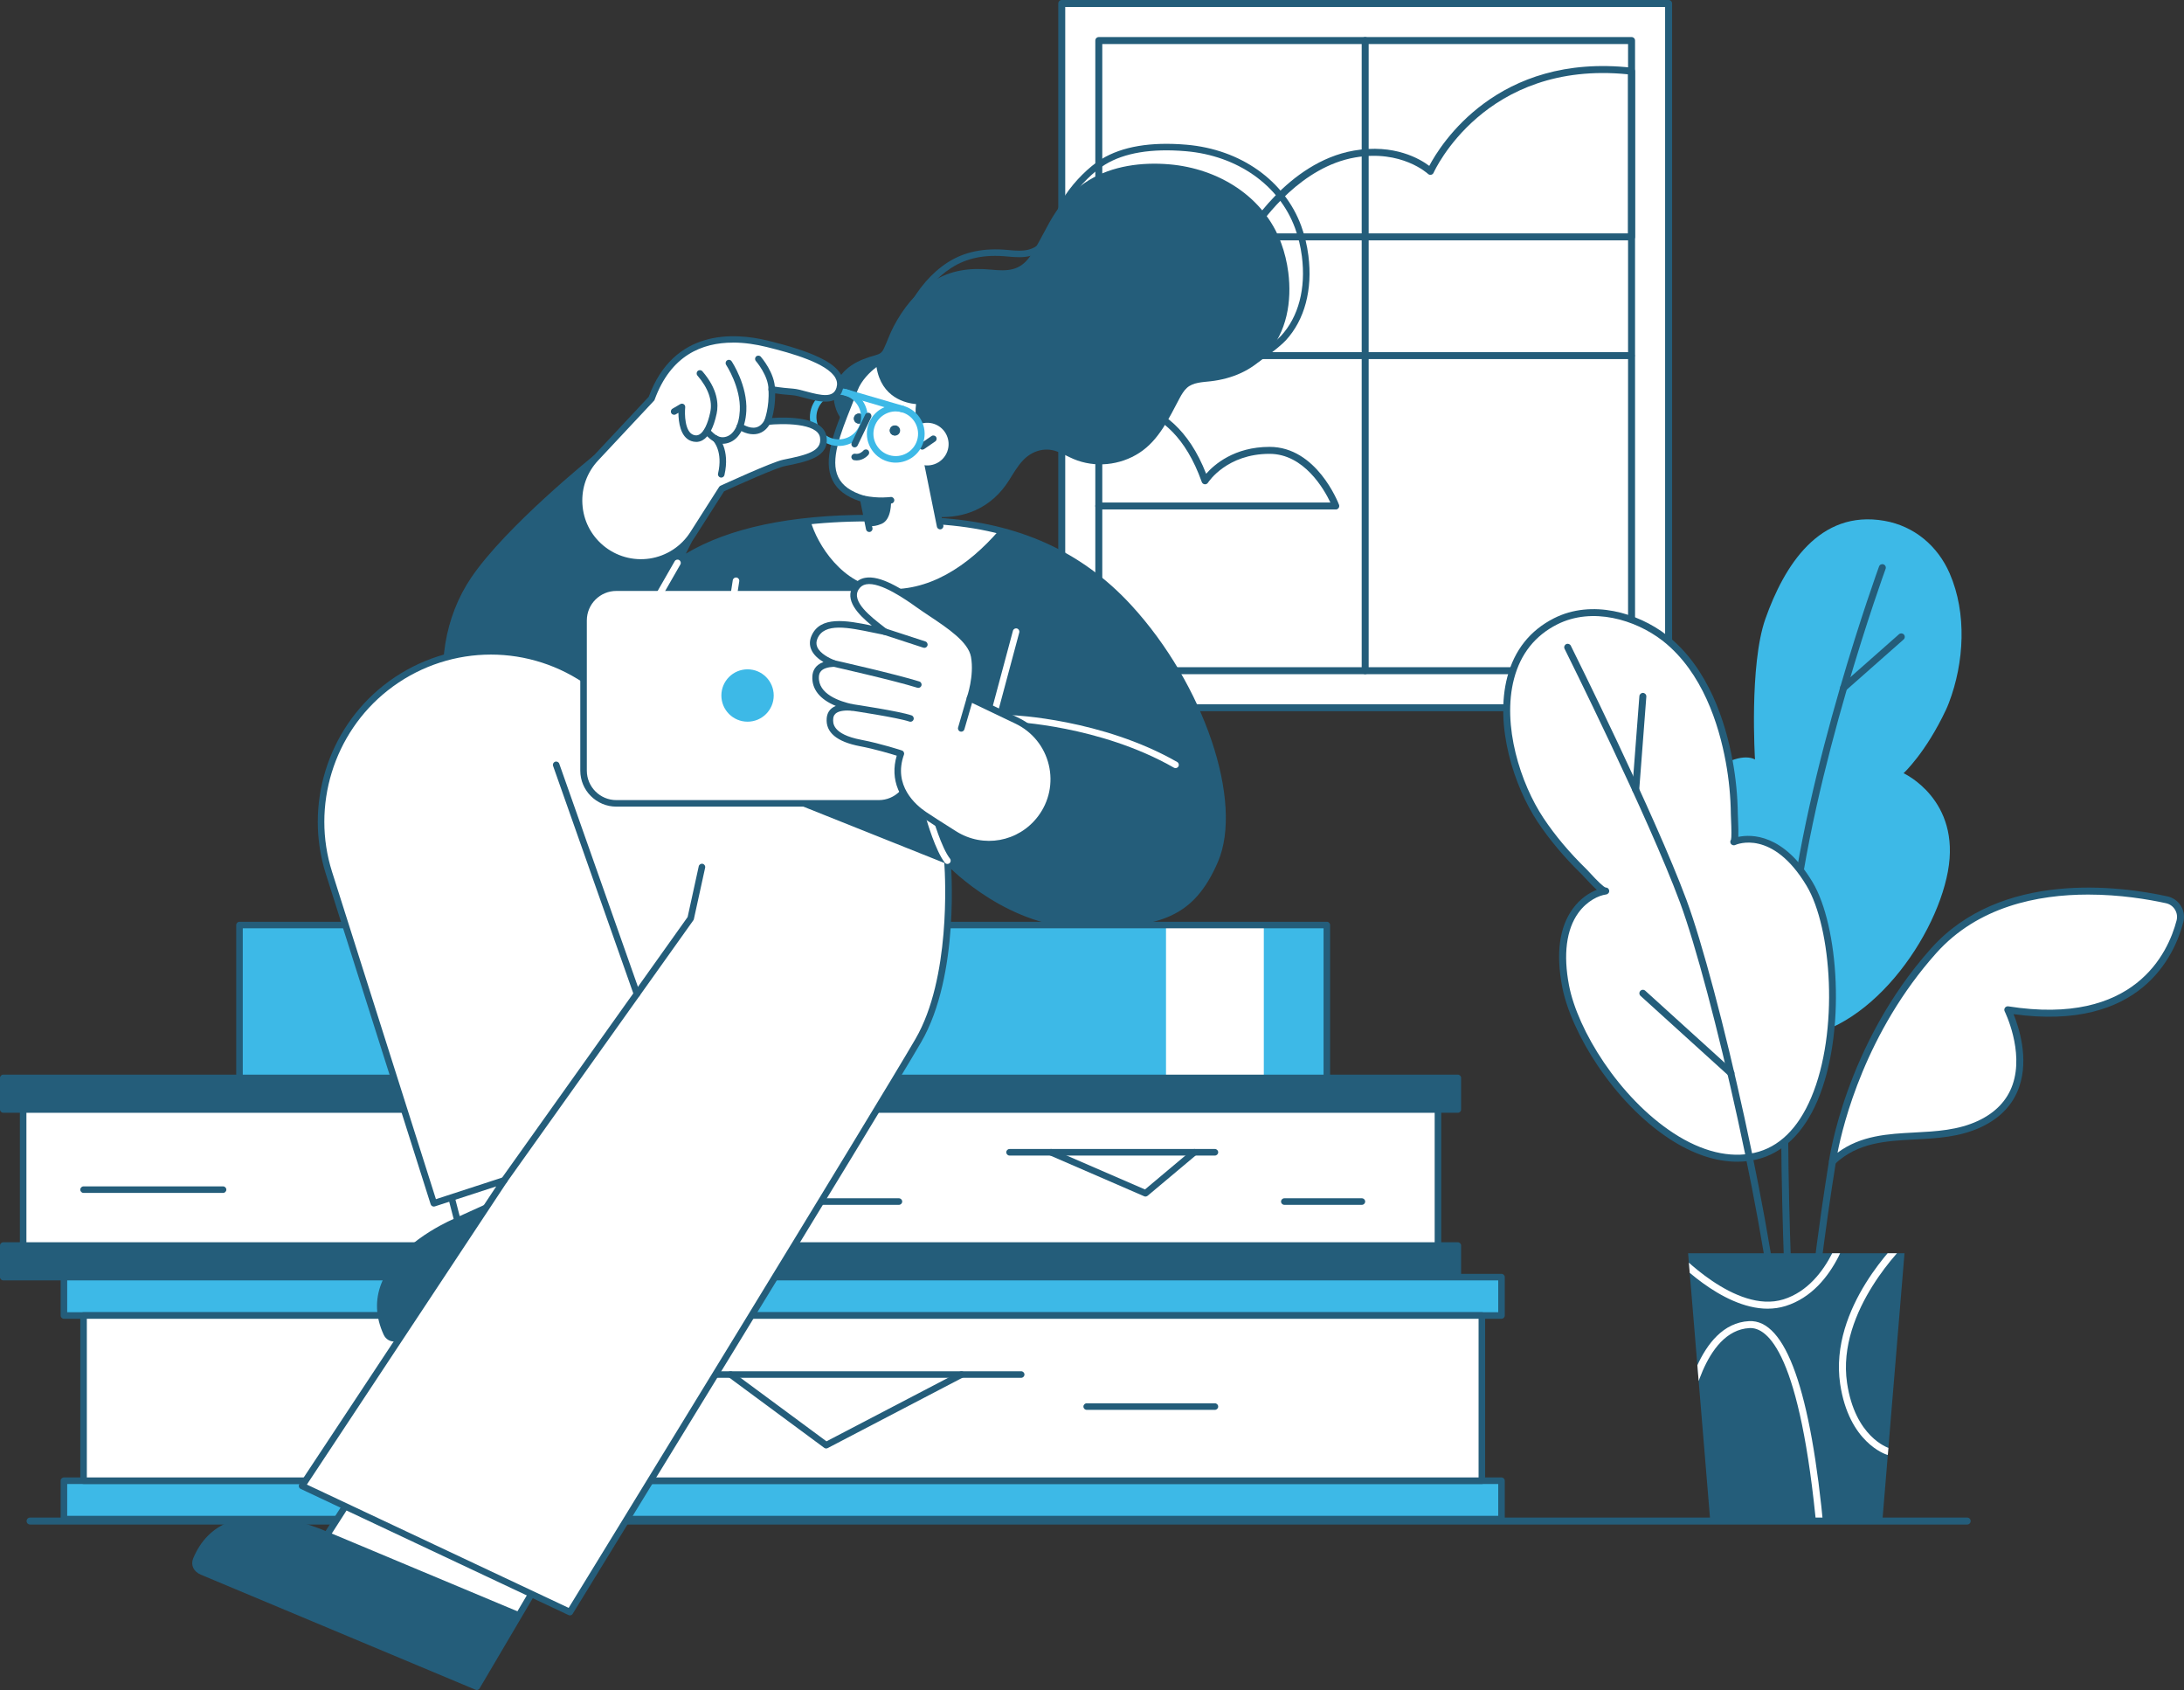 <?xml version="1.0" encoding="UTF-8"?>
<svg id="Ebene_2" xmlns="http://www.w3.org/2000/svg" xmlns:xlink="http://www.w3.org/1999/xlink" viewBox="0 0 1448.48 1120.53">
  <rect x="0" y="0" width="1448.48" height="1120.53" fill="#333333" stroke="none"/>
  <defs>
    <style>
      .cls-1 {
        fill: none;
      }

      .cls-2 {
        fill: #245d7a;
      }

      .cls-3 {
        fill: #fff;
      }

      .cls-4 {
        fill: #3db9e7;
      }

      .cls-5 {
        clip-path: url(#clippath);
      }
    </style>
    <clipPath id="clippath">
      <polygon class="cls-1" points="1248.42 1008.52 1134.28 1008.52 1119.59 830.97 1263.11 830.97 1248.42 1008.52"/>
    </clipPath>
  </defs>
  <g id="Vektorebene">
    <g>
      <rect class="cls-3" x="704.18" y="2.31" width="402.48" height="466.94"/>
      <path class="cls-2" d="M1082.09,447h-353.34c-1.28,0-2.31-1.04-2.31-2.31V26.88c0-1.28,1.03-2.31,2.31-2.31h353.34c1.28,0,2.31,1.04,2.31,2.31v417.8c0,1.28-1.03,2.31-2.31,2.31ZM731.06,442.37h348.71V29.2h-348.71v413.18Z"/>
      <path class="cls-2" d="M1106.66,471.57h-402.48c-1.28,0-2.31-1.04-2.31-2.31V2.31c0-1.28,1.03-2.31,2.31-2.31h402.48c1.28,0,2.31,1.04,2.31,2.31v466.94c0,1.28-1.03,2.31-2.31,2.31ZM706.49,466.94h397.85V4.63h-397.85v462.32Z"/>
      <path class="cls-2" d="M905.42,447c-1.28,0-2.31-1.04-2.31-2.31V26.88c0-1.28,1.03-2.31,2.31-2.31s2.31,1.04,2.31,2.31v417.8c0,1.28-1.03,2.31-2.31,2.31Z"/>
      <path class="cls-2" d="M1081.87,238.1h-352.92c-1.28,0-2.31-1.04-2.31-2.31s1.03-2.31,2.31-2.31h352.92c1.28,0,2.31,1.04,2.31,2.31s-1.03,2.31-2.31,2.31Z"/>
      <path class="cls-2" d="M1082.09,159.36h-254.6c-.83,0-1.59-.44-2-1.15-.41-.71-.41-1.6,0-2.31,1.14-1.97,28.26-48.36,72.43-56.05,26.84-4.68,43.99,5.62,50,10.13,7.28-13.81,44.97-75.14,134.44-65.08,1.17.13,2.05,1.12,2.05,2.3v109.85c0,1.28-1.03,2.31-2.31,2.31ZM831.68,154.74h248.09V49.28c-95.19-9.6-128.64,64.5-128.97,65.26-.3.69-.92,1.19-1.66,1.34-.74.15-1.51-.07-2.06-.59-.17-.16-17.57-16.26-48.38-10.88-35.22,6.14-59.81,39.41-67.02,50.33Z"/>
      <path class="cls-2" d="M885.89,337.8h-157.14c-1.28,0-2.31-1.04-2.31-2.31s1.03-2.31,2.31-2.31h153.6c-4.12-8.66-17.45-32.26-40.35-32.26-28.16,0-40.34,18.35-40.84,19.13-.48.74-1.31,1.15-2.21,1.05-.87-.1-1.62-.69-1.91-1.52-21.47-60.45-65.58-48.78-67.44-48.25-1.22.35-2.51-.37-2.86-1.59-.35-1.23.36-2.5,1.59-2.85.49-.14,48.07-12.95,71.61,47.24,5.3-6.03,18.65-17.83,42.07-17.83,31.11,0,45.46,36.81,46.06,38.38.27.71.17,1.51-.26,2.14-.43.63-1.14,1-1.9,1Z"/>
    </g>
    <path class="cls-4" d="M1163.95,503.55s-3.92-62.62,6.9-93.24c12.42-35.15,35.71-72.59,78.96-64.98,19.74,3.48,35.31,16.58,43.26,34.87,11.52,26.48,9.64,59.19-.5,85.76-.6,1.57-1.23,3.12-1.95,4.64-13.52,28.74-28.14,42.08-28.14,42.08,0,0,38.28,17.4,29.4,65.19-8.87,47.79-57.88,113.89-110.69,109.99-52.81-3.9-78.77-79.09-73.28-124.71,5.49-45.63,42.97-66.63,56.04-59.6Z"/>
    <path class="cls-2" d="M1188.45,902.77c-1.21,0-2.23-.94-2.31-2.17-.11-1.77-10.87-178.21,0-283.92,10.89-105.8,59.6-239.76,60.09-241.1.44-1.2,1.76-1.82,2.97-1.38,1.2.44,1.82,1.77,1.38,2.97-.49,1.34-49.01,134.76-59.84,239.98-10.84,105.33-.1,281.39.01,283.16.08,1.27-.89,2.37-2.17,2.45-.05,0-.1,0-.15,0Z"/>
    <path class="cls-3" d="M1149.87,558.17s26.23-12.18,50.29,27.96c24.06,40.14,24.49,166.61-35.96,180.48-54.62,12.53-116.58-64.3-125.87-112.89-9.29-48.59,16.9-61.69,26.62-62.95-2.9.38-12.49-10.95-14.33-12.74-10.73-10.43-20.6-21.87-28.89-34.35-24.38-36.67-38.72-107.09,9.97-131.71,23.08-11.67,52.47-4.33,72.19,10.89.27.21.53.42.8.62,24.46,19.5,36.65,51.39,42.15,81.29,2.13,11.59,3.29,23.38,3.41,35.16.02,2.05,1.05,17.57-.37,18.23Z"/>
    <path class="cls-2" d="M1152.14,770.27c-14.22,0-29.45-5.1-44.73-15.06-37.21-24.28-65.5-70.44-71.35-101.04-4.21-22-1.85-39.36,7-51.6,4.76-6.58,10.81-10.58,16-12.59-2.08-1.81-4.72-4.51-8.24-8.35-.82-.89-1.46-1.59-1.8-1.93-11.48-11.15-21.3-22.84-29.21-34.72-15.68-23.59-28.66-63.75-20.11-96.18,4.69-17.78,15.11-30.86,30.96-38.88,25.14-12.71,55.61-3.57,74.65,11.12l.81.63c26.93,21.48,38.24,56.82,43,82.7,2.16,11.78,3.32,23.74,3.45,35.56,0,.37.04,1.17.09,2.24.28,6.13.35,10.1.22,12.72,8.65-1.81,29.96-2.19,49.28,30.05,17.2,28.68,22.49,99.66,3.28,144.77-9.21,21.62-23.28,35.15-40.71,39.15-4.09.94-8.29,1.4-12.58,1.4ZM1065.24,593.07c-4.9.64-12.67,4.22-18.44,12.2-7.96,11-10.1,27.61-6.2,48.02,5.67,29.65,33.16,74.43,69.33,98.04,18.81,12.27,37.39,16.77,53.75,13.03,16.15-3.71,28.76-15.97,37.49-36.46,18.7-43.91,13.65-112.81-2.99-140.58-22.61-37.72-46.35-27.5-47.34-27.05-1.17.53-2.53.02-3.06-1.14-.37-.82-.24-1.73.28-2.39.35-1.45.34-6.27-.03-14.37-.05-1.15-.09-2.02-.09-2.41-.12-11.55-1.26-23.24-3.38-34.77-4.61-25.1-15.52-59.33-41.31-79.9l-.78-.61c-17.89-13.8-46.39-22.45-69.73-10.65-14.62,7.39-24.23,19.48-28.57,35.93-8.19,31.04,4.36,69.68,19.49,92.44,7.72,11.61,17.34,23.04,28.58,33.97.38.37,1.09,1.14,1.99,2.12,5.69,6.2,9.27,9.55,10.65,9.97,1.24-.05,2.22.82,2.37,2.01.17,1.27-.73,2.43-1.99,2.59,0,0,0,0,0,0Z"/>
    <path class="cls-3" d="M1215.32,770.12s9.97-75.74,67.09-139.67c46.14-51.64,125.71-40.16,154.6-33.84,6.45,1.41,10.44,7.9,8.77,14.28-6.06,23.2-29.02,72.09-114.18,58.64,0,0,27.13,54.09-18.6,75.66-32.22,15.2-69.94-1.04-97.69,24.92Z"/>
    <path class="cls-2" d="M1215.32,772.43c-.36,0-.72-.08-1.06-.26-.87-.45-1.36-1.39-1.24-2.36.1-.76,10.72-77.19,67.66-140.91,46.46-52,125.15-41.49,156.82-34.56,3.75.82,6.91,3.07,8.92,6.34,2,3.26,2.57,7.09,1.6,10.79-5.84,22.38-28.48,72.53-112.59,60.96,3.48,8.51,10.31,29.23,3.77,48.19-4.04,11.71-12.52,20.68-25.2,26.66-14.15,6.67-29.25,7.46-43.86,8.22-19.51,1.02-37.93,1.98-53.24,16.3-.44.41-1.01.62-1.58.62ZM1384.94,593.14c-33.61,0-73.22,7.98-100.8,38.85-46.66,52.23-61.69,113.1-65.45,132.31,15.52-11.55,33.64-12.49,51.21-13.41,14.16-.74,28.8-1.5,42.13-7.79,11.51-5.43,19.18-13.5,22.8-23.99,7.69-22.25-5.15-48.28-5.28-48.54-.39-.78-.31-1.7.2-2.4.51-.7,1.39-1.05,2.23-.92,83.8,13.24,105.95-35.41,111.58-56.94.64-2.47.26-5.02-1.07-7.2-1.34-2.19-3.46-3.69-5.96-4.24-11.88-2.6-30.56-5.73-51.58-5.73Z"/>
    <polygon class="cls-2" points="1248.42 1008.52 1134.28 1008.52 1119.59 830.97 1263.11 830.97 1248.42 1008.52"/>
    <path class="cls-2" d="M1199.44,917.5c-1.28,0-2.31-1.03-2.31-2.31,0-48.91,15.75-144.49,15.91-145.45.21-1.26,1.41-2.11,2.66-1.9,1.26.21,2.11,1.4,1.91,2.66-.16.96-15.85,96.16-15.85,144.69,0,1.28-1.03,2.31-2.31,2.31Z"/>
    <path class="cls-2" d="M1180.85,904.38c-1.22,0-2.24-.95-2.31-2.19-4.26-77.43-43.79-248.43-64.32-303.78-21.07-56.84-76-167.1-76.55-168.21-.57-1.14-.11-2.53,1.03-3.1,1.16-.57,2.54-.1,3.1,1.04.56,1.11,55.59,111.59,76.75,168.66,20.62,55.6,60.32,227.36,64.6,305.14.07,1.27-.91,2.37-2.18,2.44-.04,0-.08,0-.13,0Z"/>
    <path class="cls-2" d="M1084.86,525.91c-.06,0-.12,0-.18,0-1.27-.1-2.23-1.21-2.13-2.48l4.73-61.87c.09-1.27,1.26-2.22,2.48-2.13,1.27.1,2.23,1.21,2.13,2.48l-4.73,61.87c-.09,1.21-1.11,2.14-2.3,2.14Z"/>
    <path class="cls-2" d="M1148.03,713.87c-.56,0-1.11-.2-1.55-.6l-58.44-52.97c-.95-.86-1.02-2.32-.16-3.27.86-.95,2.32-1.02,3.27-.16l58.44,52.97c.95.86,1.02,2.32.16,3.27-.46.5-1.08.76-1.71.76Z"/>
    <path class="cls-2" d="M1222.72,458.36c-.64,0-1.28-.26-1.73-.78-.85-.96-.75-2.42.2-3.27l38.25-33.77c.96-.84,2.42-.76,3.27.2.85.96.76,2.42-.2,3.27l-38.25,33.77c-.44.39-.99.58-1.53.58Z"/>
    <g class="cls-5">
      <g>
        <path class="cls-3" d="M1252.24,964.69c-.22,0-.45-.03-.68-.1-1.03-.32-25.39-8.19-31.13-47.01-7.49-50.76,39.1-95.08,41.09-96.94.93-.87,2.4-.82,3.27.11.87.93.83,2.4-.11,3.27-.47.44-46.82,44.55-39.67,92.89,5.28,35.77,26.99,42.98,27.91,43.27,1.21.38,1.9,1.68,1.52,2.89-.31.99-1.22,1.63-2.2,1.63Z"/>
        <path class="cls-3" d="M1207.38,1018.33c-1.18,0-2.19-.9-2.3-2.1-11-119.46-32.86-136.32-44.78-135.65-30.7,1.55-39.11,55.51-39.2,56.05-.19,1.26-1.37,2.14-2.63,1.95-1.27-.19-2.13-1.37-1.95-2.63.35-2.38,9.09-58.25,43.53-59.99,24.29-1.2,40.97,45.83,49.62,139.85.12,1.27-.82,2.4-2.09,2.51-.07,0-.14.01-.21.01Z"/>
        <path class="cls-3" d="M1172.36,867.72c-31.19,0-62.3-33.58-63.77-35.19-.86-.94-.8-2.41.15-3.27.94-.86,2.4-.8,3.27.14.38.42,39.04,42.11,70.88,32.12,31.96-10.05,40.85-54,40.94-54.44.24-1.25,1.45-2.07,2.71-1.83,1.25.24,2.07,1.46,1.83,2.71-.37,1.92-9.53,47.1-44.09,57.97-3.93,1.23-7.92,1.78-11.9,1.78Z"/>
      </g>
    </g>
    <path class="cls-2" d="M1304.67,1010.83H19.95c-1.28,0-2.31-1.03-2.31-2.31s1.03-2.31,2.31-2.31h1284.72c1.28,0,2.31,1.03,2.31,2.31s-1.03,2.31-2.31,2.31Z"/>
    <g>
      <path class="cls-2" d="M748.62,402.66c-39.1-42.47-86.25-54.57-126.33-57.15-12.33-.8-45.59-1.98-45.59-1.98-18.78,0-84.86.25-127.37,29.69l16.22-32.01-70.47-37.36s-57.69,46.2-80.85,80.47c-33.94,50.2-19.56,125.47,34.44,152.98,41.31,21.04,100.31,9.56,127.98-27.23l151.7,60.61s39.5,43.49,93.49,42.67c47.78-.72,68.68-7.45,83.91-42.67,16.71-38.66-8.79-115.49-57.13-168.01Z"/>
      <path class="cls-3" d="M662.59,351.64c-13.83-3.48-27.43-5.3-40.29-6.13-12.33-.8-45.59-1.98-45.59-1.98-7.29,0-21.72.04-39.13,1.81,4.42,15.66,21.14,42.46,47.86,44.97,30.15,2.83,56.66-15.04,77.15-38.68Z"/>
      <path class="cls-2" d="M720.36,615.53c-50.89,0-89.2-38.74-93.26-43.02l-149.72-59.82c-28.26,35.99-87.2,48.18-129.69,26.54-24.88-12.67-42.72-35.68-50.24-64.8-8.09-31.34-2.49-65.48,14.98-91.33,23.09-34.15,80.72-80.49,81.29-80.95.67-.54,1.61-.63,2.38-.22l70.47,37.36c1.05.55,1.46,1.84.92,2.9l-12.61,24.88c28.66-17.07,69.58-25.72,121.82-25.72.41.01,33.51,1.19,45.73,1.98,53.33,3.45,95.13,22.37,127.78,57.85,48.38,52.56,74.73,130.57,57.53,170.34-15.99,36.99-38.41,43.26-85.87,43.98-.5,0-1.01.01-1.52.01ZM476.66,507.89c.27,0,.54.05.81.16l151.7,60.61c.31.12.58.31.8.56.39.42,38.79,41.97,90.4,41.97.49,0,.96,0,1.45-.01,47.59-.72,67.13-7.08,81.95-41.36,16.59-38.37-9.39-114.24-56.74-165.68-31.87-34.62-72.71-53.09-124.87-56.46-12.16-.78-45.19-1.96-45.52-1.98-69.2,0-106.75,15.93-126.05,29.3-.81.57-1.91.51-2.66-.15-.75-.65-.96-1.73-.51-2.62l15.25-30.11-67.32-35.69c-8.1,6.6-58.34,48.1-79.31,79.1-16.79,24.83-22.16,57.66-14.37,87.81,7.2,27.89,24.25,49.92,48,62.01,41.24,21.01,98.61,8.83,125.26-26.6.42-.56,1.07-.87,1.73-.87Z"/>
      <g>
        <rect class="cls-2" x="2.17" y="825.85" width="964.7" height="20.94"/>
        <path class="cls-2" d="M966.87,848.96H2.17c-1.2,0-2.17-.97-2.17-2.17v-20.94c0-1.2.97-2.17,2.17-2.17h964.7c1.2,0,2.17.97,2.17,2.17v20.94c0,1.2-.97,2.17-2.17,2.17ZM4.34,844.62h960.36v-16.6H4.34v16.6Z"/>
        <rect class="cls-2" x="2.17" y="714.7" width="964.7" height="20.94"/>
        <path class="cls-2" d="M966.87,737.81H2.17c-1.2,0-2.17-.97-2.17-2.17v-20.94c0-1.2.97-2.17,2.17-2.17h964.7c1.2,0,2.17.97,2.17,2.17v20.94c0,1.2-.97,2.17-2.17,2.17ZM4.34,733.47h960.36v-16.6H4.34v16.6Z"/>
        <rect class="cls-3" x="15.35" y="735.64" width="938.33" height="90.2"/>
        <path class="cls-2" d="M953.69,828.02H15.35c-1.2,0-2.17-.97-2.17-2.17v-90.2c0-1.2.97-2.17,2.17-2.17h938.34c1.2,0,2.17.97,2.17,2.17v90.2c0,1.2-.97,2.17-2.17,2.17ZM17.52,823.68h933.99v-85.86H17.52v85.86Z"/>
        <rect class="cls-4" x="158.84" y="613.34" width="721.15" height="101.36"/>
        <rect class="cls-3" x="773.32" y="613.34" width="64.87" height="101.36"/>
        <path class="cls-2" d="M879.99,716.87H158.84c-1.2,0-2.17-.97-2.17-2.17v-101.36c0-1.2.97-2.17,2.17-2.17h721.15c1.2,0,2.17.97,2.17,2.17v101.36c0,1.2-.97,2.17-2.17,2.17ZM161.01,712.53h716.81v-97.01H161.01v97.01Z"/>
        <rect class="cls-4" x="42.39" y="981.78" width="953.44" height="25.44"/>
        <path class="cls-2" d="M995.83,1009.39H42.39c-1.2,0-2.17-.97-2.17-2.17v-25.44c0-1.2.97-2.17,2.17-2.17h953.44c1.2,0,2.17.97,2.17,2.17v25.44c0,1.2-.97,2.17-2.17,2.17ZM44.57,1005.04h949.09v-21.09H44.57v21.09Z"/>
        <rect class="cls-4" x="42.39" y="846.79" width="953.44" height="25.44"/>
        <path class="cls-2" d="M995.83,874.4H42.39c-1.2,0-2.17-.97-2.17-2.17v-25.44c0-1.2.97-2.17,2.17-2.17h953.44c1.2,0,2.17.97,2.17,2.17v25.44c0,1.2-.97,2.17-2.17,2.17ZM44.57,870.05h949.09v-21.09H44.57v21.09Z"/>
        <rect class="cls-3" x="55.42" y="872.23" width="927.38" height="109.55"/>
        <path class="cls-2" d="M982.8,983.95H55.42c-1.2,0-2.17-.97-2.17-2.17v-109.55c0-1.2.97-2.17,2.17-2.17h927.38c1.2,0,2.17.97,2.17,2.17v109.55c0,1.2-.97,2.17-2.17,2.17ZM57.59,979.61h923.04v-105.21H57.59v105.21Z"/>
        <path class="cls-2" d="M677.27,913.55h-231.67c-1.2,0-2.17-.97-2.17-2.17s.97-2.17,2.17-2.17h231.67c1.2,0,2.17.97,2.17,2.17s-.97,2.17-2.17,2.17Z"/>
        <path class="cls-2" d="M805.76,934.79h-85.04c-1.2,0-2.17-.97-2.17-2.17s.97-2.17,2.17-2.17h85.04c1.2,0,2.17.97,2.17,2.17s-.97,2.17-2.17,2.17Z"/>
        <path class="cls-2" d="M547.94,960.4c-.45,0-.91-.14-1.29-.43l-63.42-46.85c-.96-.71-1.17-2.07-.45-3.04.71-.96,2.06-1.17,3.04-.46l62.32,46.04,88.56-46.22c1.07-.56,2.38-.14,2.93.92.55,1.06.14,2.37-.92,2.93l-89.76,46.85c-.32.16-.66.25-1,.25Z"/>
        <path class="cls-2" d="M596.19,798.86h-167.33c-1.2,0-2.17-.97-2.17-2.17s.97-2.17,2.17-2.17h167.33c1.2,0,2.17.97,2.17,2.17s-.97,2.17-2.17,2.17Z"/>
        <path class="cls-2" d="M805.76,766.18h-136.2c-1.2,0-2.17-.97-2.17-2.17s.97-2.17,2.17-2.17h136.2c1.2,0,2.17.97,2.17,2.17s-.97,2.17-2.17,2.17Z"/>
        <path class="cls-2" d="M759.73,793.37c-.29,0-.59-.06-.86-.18l-62.74-27.2c-1.1-.48-1.61-1.76-1.13-2.86.48-1.1,1.76-1.61,2.86-1.13l61.51,26.66,31.39-26.34c.92-.77,2.29-.65,3.06.27.77.92.65,2.29-.27,3.06l-32.42,27.2c-.4.33-.89.51-1.4.51Z"/>
        <path class="cls-2" d="M903.24,798.86h-51.45c-1.2,0-2.17-.97-2.17-2.17s.97-2.17,2.17-2.17h51.45c1.2,0,2.17.97,2.17,2.17s-.97,2.17-2.17,2.17Z"/>
        <path class="cls-2" d="M147.94,790.96H55.42c-1.2,0-2.17-.97-2.17-2.17s.97-2.17,2.17-2.17h92.52c1.2,0,2.17.97,2.17,2.17s-.97,2.17-2.17,2.17Z"/>
      </g>
      <g>
        <g>
          <path class="cls-3" d="M274.97,927l-58.21,90.89s-66.94-31.49-86.64,16.25c-1.32,3.21.16,6.38,3.92,7.94l182.17,76.28,78.58-133.27-119.82-58.09Z"/>
          <path class="cls-2" d="M316.21,1120.53c-.28,0-.56-.05-.84-.17l-182.17-76.28c-4.79-1.98-6.88-6.41-5.09-10.77,4.87-11.8,12.96-19.96,24.03-24.26,24.54-9.51,56.03,2.74,63.8,6.09l57.2-89.32c.6-.93,1.8-1.26,2.78-.78l119.82,58.09c.55.26.96.75,1.13,1.33.17.58.1,1.21-.21,1.73l-78.58,133.27c-.4.68-1.12,1.07-1.87,1.07ZM172.72,1009.89c-6.51,0-13.03.89-19.03,3.22-9.91,3.85-17.17,11.2-21.57,21.86-.87,2.12.15,4.03,2.74,5.11l180.43,75.56,76.42-129.61-115.96-56.22-57.17,89.27c-.59.92-1.76,1.26-2.75.79-.27-.13-21.54-9.97-43.11-9.97Z"/>
          <path class="cls-2" d="M316.21,1118.36l-182.17-76.28c-3.75-1.56-5.24-4.73-3.92-7.94,19.7-47.73,86.64-16.25,86.64-16.25l1.2-1.96,127.23,53.28-28.98,49.15Z"/>
        </g>
        <g>
          <path class="cls-3" d="M404.32,669.36l-124.31,49.39,23.44,90.71s-68.62,27.63-47.05,74.54c1.45,3.15,4.79,4.22,8.48,2.53l179.86-81.59-40.42-135.59Z"/>
          <path class="cls-2" d="M261.52,889.5c-3.07,0-5.73-1.62-7.09-4.59-5.33-11.6-5.82-23.08-1.43-34.11,9.72-24.45,40.13-39.19,47.87-42.61l-22.97-88.9c-.27-1.06.28-2.16,1.3-2.56l124.31-49.39c.56-.23,1.2-.2,1.75.06.55.27.96.75,1.14,1.33l40.42,135.59c.31,1.04-.2,2.15-1.19,2.6l-179.86,81.59c-1.45.66-2.9.98-4.26.98ZM282.59,720.07l22.96,88.86c.27,1.06-.28,2.15-1.29,2.56-.37.15-36.98,15.17-47.23,40.95-3.92,9.88-3.47,20.2,1.34,30.68.96,2.08,3.05,2.64,5.61,1.47l178.14-80.81-39.2-131.5-120.32,47.81Z"/>
          <path class="cls-2" d="M444.74,804.95l-179.86,81.59c-3.69,1.69-7.03.62-8.48-2.53-21.57-46.92,47.05-74.54,47.05-74.54l-.62-2.21,125.61-56.98,16.3,54.68Z"/>
        </g>
      </g>
      <path class="cls-2" d="M854.41,180.54c-.85-6.69-2.45-13.21-4.66-19.23-11.51-31.25-41.9-49.59-74.24-52.35-18.13-1.55-37.64.93-53.39,10.56-8.68,5.31-16.17,12.54-21.85,20.99-6.29,9.37-10.51,19.96-16.99,29.28-6.89,9.89-14.94,10.07-26.13,8.98-13.8-1.34-26.83.33-38.66,7.92-11.24,7.22-19.72,18.13-25.87,29.86-2.52,4.81-4.21,9.94-6.54,14.82-1.19,2.49-2.7,3.41-5.32,4.12-11.53,3.11-22.45,8.22-26.75,20.3-2.04,5.73-1.08,12.28,1.36,17.72.88,1.96,2.21,3.61,3.17,5.49,2.67,9.45,5.94,18.8,9.67,27.88,2.72,6.62,5.69,13.28,9.67,19.25,4.91,7.37,11.77,10.21,20.16,12.69,15.58,4.6,33.6,6.37,48.79-.46,9.39-4.22,16.79-11.06,22.26-19.71,2.93-4.62,5.63-9.44,9.39-13.42,5.77-6.09,13.99-8.82,22.06-6.05,3.95,1.36,7.58,3.52,11.42,5.15,14.14,6.01,30.87,4.26,43.7-4.08,13.05-8.48,19.67-23.08,26.74-36.33,1.28-2.4,2.7-4.78,4.69-6.65,4.05-3.79,10.58-3.86,15.8-4.46,14.26-1.65,27.28-7.11,37.11-17.79,13.53-14.7,16.86-35.24,14.41-54.49Z"/>
      <path class="cls-2" d="M822,246.69c-.86,0-1.67-.51-2.01-1.36-.45-1.11.09-2.38,1.2-2.83,9.2-3.72,24.33-15.38,28.4-19.8,11.65-12.66,16.57-31.39,13.85-52.75-.83-6.5-2.36-12.81-4.55-18.75-10.5-28.51-38.24-48.02-72.38-50.94-22.78-1.95-40.83,1.05-53.65,8.9-7.74,4.74-16.63,13.59-22.66,22.56-2.96,4.4-4.71,8.84-6.56,13.54-1.93,4.89-3.93,9.96-7.38,14.91-7.64,10.97-16.85,11-28.13,9.9-15.09-1.46-26.93.94-37.27,7.59-9.91,6.37-18.36,16.14-25.13,29.04-.55,1.06-1.87,1.47-2.93.92-1.06-.56-1.47-1.87-.92-2.93,7.12-13.58,16.08-23.9,26.62-30.67,11.06-7.11,24.17-9.8,40.04-8.26,10.48,1.02,17.82,1.01,24.14-8.06,3.16-4.54,4.98-9.15,6.91-14.03,1.86-4.71,3.78-9.58,7-14.36,6.34-9.45,15.76-18.8,24-23.84,13.64-8.34,32.61-11.55,56.29-9.52,35.84,3.06,65,23.66,76.09,53.77,2.31,6.25,3.91,12.88,4.78,19.71,2.88,22.65-2.44,42.62-14.97,56.24-4.4,4.78-20.08,16.89-29.96,20.89-.27.11-.54.16-.82.16Z"/>
      <path class="cls-3" d="M476.66,510.07l-88.43-59.14c-40.58-27.13-94.01-25.06-132.37,5.14-36.88,29.04-51.9,77.9-37.7,122.64l69.55,219.13,46.67-15.2-134.05,202.59,177.65,83.66s205.37-334.63,231.11-379.04c25.74-44.41,19.26-119.18,19.26-119.18l-151.7-60.61Z"/>
      <path class="cls-2" d="M377.98,1071.07c-.31,0-.63-.07-.93-.21l-177.65-83.66c-.57-.27-1-.77-1.17-1.38-.17-.61-.07-1.26.28-1.78l130.61-197.4-40.75,13.27c-.55.18-1.15.13-1.66-.13-.51-.26-.9-.72-1.08-1.27l-69.55-219.13c-14.39-45.34,1.05-95.58,38.43-125.01,39.21-30.87,93.43-32.98,134.92-5.24l88.24,59.01,151.48,60.52c.76.3,1.29,1.01,1.36,1.83.27,3.08,6.24,75.96-19.55,120.46-25.46,43.93-229.08,375.74-231.14,379.09-.41.66-1.12,1.04-1.85,1.04ZM203.53,984.34l173.62,81.76c15.71-25.6,205.57-335.06,230.07-377.34,23.24-40.11,19.77-106.39,19.07-116.58l-150.44-60.1c-.14-.06-.27-.13-.4-.21l-88.43-59.14c-39.92-26.69-92.09-24.67-129.82,5.04-35.96,28.32-50.82,76.65-36.97,120.28l68.89,217.05,44.59-14.52c.87-.28,1.84.01,2.4.75.56.74.59,1.74.08,2.51l-132.66,200.5Z"/>
      <path class="cls-2" d="M334.37,784.82c-.43,0-.87-.13-1.26-.4-.98-.7-1.2-2.05-.51-3.03l123.45-173.35,7.37-33.64c.26-1.17,1.44-1.91,2.59-1.66,1.17.26,1.91,1.41,1.66,2.59l-7.47,34.07c-.06.29-.18.56-.35.79l-123.71,173.71c-.42.6-1.09.91-1.77.91Z"/>
      <path class="cls-2" d="M422.44,661.16c-.89,0-1.73-.56-2.05-1.45l-53.57-151.88c-.4-1.13.2-2.37,1.33-2.77,1.14-.4,2.38.2,2.77,1.33l53.57,151.88c.4,1.13-.2,2.37-1.32,2.77-.24.08-.49.12-.72.12Z"/>
      <rect class="cls-3" x="387.04" y="389.65" width="217.51" height="143.01" rx="21.72" ry="21.72" transform="translate(991.59 922.3) rotate(180)"/>
      <path class="cls-2" d="M582.83,534.83h-174.08c-13.17,0-23.89-10.72-23.89-23.89v-99.58c0-13.17,10.72-23.89,23.89-23.89h174.08c13.17,0,23.89,10.72,23.89,23.89v99.58c0,13.17-10.72,23.89-23.89,23.89ZM408.75,391.82c-10.78,0-19.55,8.77-19.55,19.55v99.58c0,10.78,8.77,19.55,19.55,19.55h174.08c10.78,0,19.55-8.77,19.55-19.55v-99.58c0-10.78-8.77-19.55-19.55-19.55h-174.08Z"/>
      <path class="cls-4" d="M478.43,461.15c0,9.59,7.77,17.36,17.36,17.36s17.36-7.77,17.36-17.36-7.77-17.36-17.36-17.36-17.36,7.77-17.36,17.36Z"/>
      <path class="cls-3" d="M643.31,462.98s5.19-14.39,2.82-27.78c-2.37-13.39-22.99-24.36-36.87-34.26-13.88-9.9-34.14-22.89-41.6-11.34-6.65,10.3,9.69,21.85,19.11,29.2-19.54-3.81-40.67-10.23-46.62,3.71-3.67,8.6,5.29,14.41,12.83,17.41-6.76.35-11.73,2.67-12.05,8.63-.7,12.95,14.08,18.34,24.12,20.49-7.71-.57-14.07.94-14.61,7.35-.74,8.81,7.12,13.74,20.32,16.26,13.2,2.52,26.7,7,26.7,7-6.38,17.76,2.6,31.87,15.5,40.55,4.38,2.95,11.94,7.76,20.02,12.84,18.84,11.85,43.6,7.36,57.08-10.35,16.52-21.68,8.94-53.07-15.65-64.83l-31.11-14.88Z"/>
      <path class="cls-2" d="M613.05,429.55c-.22,0-.45-.04-.68-.11l-26.27-8.57c-1.14-.37-1.76-1.6-1.39-2.74.37-1.14,1.58-1.76,2.74-1.39l26.27,8.57c1.14.37,1.76,1.6,1.39,2.74-.3.92-1.15,1.5-2.06,1.5Z"/>
      <path class="cls-2" d="M609.04,456.1c-.21,0-.43-.03-.65-.1-15.31-4.81-55.47-13.88-55.88-13.97-1.17-.26-1.91-1.43-1.64-2.6.26-1.17,1.45-1.91,2.6-1.64.41.09,40.75,9.2,56.23,14.06,1.15.36,1.78,1.58,1.42,2.72-.29.93-1.15,1.52-2.07,1.52Z"/>
      <path class="cls-2" d="M603.85,478.56c-.23,0-.47-.04-.71-.12-7.73-2.67-38.11-7.21-38.41-7.25-1.18-.18-2-1.28-1.83-2.47.17-1.19,1.27-2.01,2.47-1.83,1.26.19,31.08,4.65,39.19,7.44,1.13.39,1.73,1.63,1.34,2.76-.31.9-1.15,1.46-2.05,1.46Z"/>
      <path class="cls-2" d="M637.51,485.14c-.2,0-.4-.03-.6-.09-1.15-.33-1.82-1.54-1.48-2.69l5.81-19.99c.33-1.15,1.53-1.82,2.69-1.48,1.15.33,1.82,1.54,1.48,2.69l-5.81,19.99c-.27.95-1.14,1.57-2.09,1.57Z"/>
      <path class="cls-3" d="M779.65,509.29c-.36,0-.74-.09-1.08-.29-48.97-27.99-106.74-30.42-107.31-30.44-1.2-.04-2.13-1.05-2.09-2.25.04-1.2.92-2.13,2.25-2.09.59.02,59.39,2.47,109.31,31.01,1.04.6,1.4,1.92.81,2.96-.4.7-1.13,1.09-1.89,1.09Z"/>
      <path class="cls-3" d="M659.86,473.33c-.19,0-.37-.02-.56-.07-1.16-.31-1.85-1.5-1.54-2.66l14.04-52.36c.31-1.16,1.49-1.84,2.66-1.53,1.16.31,1.85,1.5,1.54,2.66l-14.04,52.36c-.26.97-1.14,1.61-2.1,1.61Z"/>
      <path class="cls-3" d="M480.92,434.09c-.11,0-.22,0-.33-.03-1.19-.18-2-1.29-1.82-2.48l7.22-46.85c.18-1.19,1.33-1.99,2.48-1.82,1.19.18,2,1.29,1.82,2.48l-7.22,46.85c-.16,1.07-1.09,1.84-2.14,1.84Z"/>
      <path class="cls-3" d="M409.66,444.55c-.37,0-.74-.09-1.08-.29-1.04-.6-1.4-1.92-.8-2.96l39.68-69.17c.6-1.04,1.92-1.4,2.96-.8,1.04.6,1.4,1.92.8,2.96l-39.68,69.17c-.4.7-1.13,1.09-1.89,1.09Z"/>
      <path class="cls-3" d="M628.35,572.84c-.63,0-1.27-.28-1.7-.82-6.14-7.7-12.03-28.07-12.28-28.93-.33-1.15.34-2.35,1.49-2.69,1.15-.33,2.36.34,2.69,1.49.06.2,5.89,20.4,11.5,27.42.75.94.6,2.3-.34,3.05-.4.32-.88.47-1.36.47Z"/>
      <path class="cls-2" d="M655.95,561.88c-8.25,0-16.6-2.28-24.11-7.01-9.46-5.95-16.21-10.28-20.07-12.88-15.57-10.47-21.7-25.3-17.03-40.94-4.26-1.33-14.46-4.38-24.37-6.27-15.44-2.95-22.87-9.2-22.08-18.58.26-3.04,1.66-6.36,6.03-8.15-10.56-4.33-16-11.11-15.54-19.63.19-3.44,1.75-7.45,7.35-9.46-3.46-2.07-6.65-4.83-8.13-8.39-1.19-2.86-1.13-5.87.18-8.93,5.71-13.38,22.9-10.38,40.03-6.83-9.05-7.39-18.41-17.01-12.34-26.4,1.85-2.86,4.46-4.64,7.78-5.27,10.03-1.92,24.29,7.02,36.9,16.02,2.62,1.87,5.48,3.78,8.41,5.73,12.77,8.51,27.25,18.16,29.33,29.92,1.96,11.07-.96,22.59-2.3,27.02l29.39,14.06c12.31,5.89,21.21,16.88,24.41,30.14,3.2,13.27.3,27.1-7.97,37.96-8.88,11.66-22.23,17.87-35.85,17.87ZM562.18,471.1c-9.11,0-9.45,4.06-9.57,5.47-.21,2.53-.86,10.24,18.57,13.95,13.19,2.52,26.84,7.03,26.98,7.07.56.18,1.01.58,1.27,1.11.25.53.29,1.13.09,1.68-7.35,20.46,7.81,33.4,14.67,38.01,3.83,2.57,10.54,6.88,19.96,12.81,18.01,11.33,41.31,7.1,54.2-9.82,7.48-9.81,10.1-22.32,7.21-34.31-2.89-11.99-10.94-21.92-22.07-27.25l-31.11-14.88c-1-.48-1.48-1.65-1.11-2.69.05-.14,4.96-14.03,2.72-26.66-1.76-9.93-15.42-19.03-27.47-27.06-2.97-1.98-5.87-3.91-8.53-5.81-6.57-4.68-24-17.11-33.56-15.29-2.13.41-3.75,1.51-4.94,3.36-5.14,7.96,8.01,18.11,16.71,24.84l1.91,1.48c.79.62,1.06,1.7.64,2.61-.42.91-1.38,1.43-2.39,1.23-2.29-.45-4.61-.93-6.92-1.41-16.84-3.51-32.73-6.83-37.29,3.84-.84,1.97-.89,3.79-.16,5.56,1.86,4.47,8.19,7.54,11.8,8.98.95.38,1.51,1.36,1.34,2.37-.17,1.01-1.01,1.76-2.03,1.82-8.67.45-9.86,3.97-10,6.58-.62,11.56,13.77,16.4,22.41,18.25,1.12.24,1.86,1.3,1.69,2.43-.16,1.13-1.26,1.94-2.31,1.86-.98-.07-1.88-.11-2.71-.11Z"/>
      <path class="cls-3" d="M625.23,357.33l-10.44-51.61,3.3-14.59c-9.16-4.37-9.64-17.98-7.95-25.23,0,0-22.89,1.09-26.68-22.85-.23-1.47-1.9-2.22-3.13-1.37-4.12,2.84-10.73,8.8-13.61,16.41-12.06,31.88-29.06,62.18,5.75,72.67l5.91,29.04,46.85-2.47Z"/>
      <path class="cls-2" d="M576.5,352.74c-1.01,0-1.91-.71-2.12-1.74l-3.78-18.56c-9.35-3.05-15.43-7.69-18.56-14.18-6.32-13.09.87-31.16,8.49-50.3,1.4-3.51,2.81-7.07,4.17-10.65,3.56-9.41,11.93-15.72,14.41-17.43,1.18-.82,2.68-.97,4-.4,1.34.57,2.27,1.78,2.5,3.22,3.44,21.67,23.57,21.06,24.44,21.02.65-.04,1.33.26,1.77.78.43.52.6,1.22.45,1.88-1.7,7.31-.72,19.2,6.77,22.78.92.44,1.41,1.45,1.18,2.44l-3.2,14.14,8.63,42.64c.24,1.18-.52,2.32-1.7,2.56-1.17.24-2.32-.52-2.56-1.7l-8.72-43.1c-.06-.3-.06-.61,0-.91l2.95-13.01c-7.84-4.98-9.16-16.42-8.06-24.28-6.54-.58-22.99-4.09-26.24-24.57-4.32,3.22-10.08,8.92-12.56,15.47-1.36,3.6-2.78,7.18-4.19,10.72-7.25,18.22-14.1,35.44-8.61,46.8,2.71,5.62,8.32,9.64,17.15,12.3.77.23,1.34.86,1.5,1.65l4.03,19.82c.24,1.17-.52,2.32-1.69,2.56-.15.03-.29.04-.44.04Z"/>
      <path class="cls-2" d="M584.79,334.21c-3.4,0-7.88-.28-12.77-1.33-1.17-.25-1.92-1.41-1.67-2.58.25-1.17,1.43-1.91,2.58-1.67,9.57,2.05,17.62.91,17.7.9,1.18-.18,2.29.65,2.46,1.83.18,1.19-.64,2.29-1.83,2.46-.19.03-2.66.38-6.47.38Z"/>
      <path class="cls-2" d="M575.79,348.01s2.02,2.21,8.89-.68c6.88-2.89,6.26-15.01,6.26-15.01l-18.47-.92,3.33,16.61Z"/>
      <path class="cls-2" d="M590.13,284.72c-.4,1.74.69,3.47,2.42,3.86,1.74.4,3.47-.69,3.86-2.42.4-1.74-.69-3.47-2.42-3.86-1.74-.4-3.47.69-3.86,2.42Z"/>
      <path class="cls-2" d="M566.49,276.81c-.4,1.74.69,3.47,2.42,3.86,1.74.4,3.47-.69,3.86-2.42.4-1.74-.69-3.47-2.42-3.86-1.74-.4-3.47.69-3.86,2.42Z"/>
      <path class="cls-2" d="M568.13,305.28c-.54,0-1.1-.05-1.68-.15-1.18-.21-1.97-1.34-1.76-2.52.21-1.18,1.36-1.96,2.52-1.76,3.12.56,5.33-1.99,5.42-2.1.77-.91,2.14-1.04,3.05-.27.92.76,1.05,2.12.3,3.04-.14.17-3.14,3.76-7.86,3.76Z"/>
      <path class="cls-2" d="M573.01,277.38c.08,1.86-1.36,3.44-3.23,3.53-1.86.08-3.44-1.36-3.53-3.23-.08-1.86,1.36-3.44,3.23-3.53,1.87-.08,3.44,1.36,3.53,3.23Z"/>
      <path class="cls-2" d="M596.98,285.29c.08,1.87-1.36,3.44-3.23,3.53-1.86.08-3.44-1.36-3.53-3.23-.08-1.87,1.36-3.44,3.23-3.53,1.86-.08,3.44,1.36,3.53,3.23Z"/>
      <g>
        <path class="cls-3" d="M628.29,299.29c-2.67,7.34-10.78,11.13-18.12,8.47-7.34-2.67-11.13-10.78-8.47-18.12,2.67-7.34,10.78-11.13,18.12-8.47,7.34,2.67,11.13,10.78,8.47,18.12Z"/>
        <path class="cls-2" d="M611.69,298.13c-.69,0-1.37-.33-1.79-.94-.68-.99-.43-2.34.56-3.02l7.34-5.05c.99-.68,2.34-.43,3.02.56.68.99.43,2.34-.56,3.02l-7.34,5.05c-.38.26-.8.38-1.23.38Z"/>
      </g>
      <g>
        <path class="cls-4" d="M598.86,273.47c-.2,0-.41-.03-.61-.09l-37.79-11.06c-1.15-.34-1.81-1.54-1.47-2.69.34-1.15,1.55-1.81,2.7-1.47l37.79,11.06c1.15.34,1.81,1.54,1.47,2.69-.28.95-1.15,1.56-2.09,1.56Z"/>
        <path class="cls-4" d="M594.08,306.75c-1.78,0-3.58-.25-5.37-.77-4.91-1.44-8.96-4.7-11.42-9.19-2.45-4.49-3.01-9.66-1.58-14.57,2.97-10.14,13.64-15.97,23.76-13,10.14,2.97,15.97,13.63,13,23.76-2.45,8.35-10.11,13.77-18.39,13.77ZM594.09,272.78c-6.41,0-12.33,4.2-14.22,10.65-1.11,3.8-.68,7.8,1.22,11.27,1.9,3.47,5.03,5.99,8.83,7.11,7.84,2.29,16.08-2.22,18.37-10.05,2.3-7.84-2.22-16.08-10.05-18.37-1.38-.4-2.78-.6-4.15-.6Z"/>
        <path class="cls-4" d="M556.29,295.69c-1.78,0-3.58-.25-5.37-.77-10.13-2.97-15.97-13.63-13-23.76,1.44-4.91,4.7-8.97,9.19-11.42,4.48-2.46,9.66-3.02,14.57-1.58,4.91,1.44,8.97,4.7,11.42,9.19,2.46,4.49,3.02,9.66,1.58,14.57-2.45,8.35-10.11,13.77-18.39,13.77ZM556.27,261.71c-2.45,0-4.88.62-7.09,1.82-3.47,1.9-5.99,5.04-7.11,8.83-2.3,7.84,2.21,16.08,10.05,18.37,7.83,2.29,16.08-2.22,18.37-10.05,1.11-3.8.68-7.8-1.22-11.27-1.9-3.47-5.03-5.99-8.83-7.11-1.38-.4-2.78-.6-4.18-.6Z"/>
      </g>
      <path class="cls-2" d="M566.83,296.63c-.31,0-.64-.07-.94-.22-1.08-.52-1.54-1.82-1.02-2.9l8.96-18.63c.52-1.08,1.82-1.54,2.9-1.02,1.08.52,1.54,1.82,1.02,2.9l-8.96,18.63c-.37.78-1.15,1.23-1.96,1.23Z"/>
      <g>
        <path class="cls-3" d="M432.13,264.25l-37.05,39.6c-16.03,17.13-14.46,44.19,3.43,59.36,18.98,16.09,47.79,11.73,61.17-9.25l19.06-29.91s34.05-15.67,41.01-17.07c14.83-2.99,27.97-5.55,26.27-17.11-2.08-14.19-37.04-10.28-37.04-10.28,0,0,3.63-8.93,2.86-21.38,0,0,4.59.98,14.06,1.68,8.55.63,27.23,10.51,30.97-2.24,3.99-13.61-18.78-22.49-47.99-29.67-23.89-5.88-61.12-6.69-76.75,36.27Z"/>
        <path class="cls-2" d="M425.06,375.12c-10.17,0-20.08-3.59-27.95-10.25-9.11-7.72-14.51-18.55-15.2-30.47-.69-11.93,3.43-23.3,11.59-32.02l36.74-39.28c16.69-45.2,56.73-42.73,79.15-37.22,28.55,7.02,43.46,13.94,48.35,22.43,1.81,3.15,2.22,6.5,1.2,9.96-3.36,11.49-16.08,8.04-25.37,5.52-3-.81-5.83-1.58-7.84-1.73-5.45-.4-9.3-.89-11.63-1.25.11,7.16-1.1,12.94-2.05,16.33,9.48-.67,34.12-1.09,36.11,12.42,1.98,13.52-12.44,16.42-27.7,19.5-5.67,1.14-30.4,12.19-40.24,16.71l-18.71,29.37c-6.71,10.53-17.64,17.64-29.99,19.51-2.16.33-4.32.49-6.47.49ZM486.09,227.17c-20.45,0-41.24,8.47-51.91,37.82-.1.28-.25.53-.45.74l-37.05,39.6c-7.34,7.85-11.04,18.08-10.42,28.81.62,10.73,5.47,20.46,13.67,27.41,8.57,7.26,19.86,10.47,30.95,8.79,11.11-1.68,20.94-8.08,26.98-17.55l19.06-29.91c.23-.35.55-.63.92-.81,1.4-.64,34.36-15.8,41.48-17.23,16.19-3.26,25.87-5.68,24.55-14.67-1.46-9.92-25.51-9.46-34.65-8.44-.76.09-1.51-.24-1.97-.85-.46-.61-.57-1.42-.28-2.13.03-.09,3.43-8.67,2.7-20.43-.04-.68.24-1.34.75-1.78.51-.45,1.21-.62,1.87-.48.05,0,4.6.96,13.77,1.64,2.42.18,5.45,1,8.66,1.87,10.48,2.84,18.05,4.32,20.07-2.56.68-2.31.42-4.46-.8-6.58-5.5-9.56-28.67-16.21-45.62-20.38-7.01-1.72-14.62-2.91-22.27-2.91Z"/>
        <path class="cls-2" d="M461.69,293c-1.07,0-2.16-.19-3.26-.58-7.32-2.58-8.45-12.87-8.48-18.72l-1.76,1.03c-1.04.61-2.37.26-2.97-.78-.6-1.03-.26-2.36.78-2.97l5.19-3.04c.71-.41,1.58-.39,2.27.05.69.44,1.07,1.23.99,2.05-.45,4.4-.33,16.25,5.44,18.29,1.47.52,2.71.45,3.92-.22,2.97-1.66,5.54-6.88,7.23-14.69,1.65-7.64-1.28-16.08-8.49-24.41-.78-.91-.68-2.28.22-3.06.9-.78,2.27-.69,3.06.22,10.27,11.88,10.81,21.88,9.45,28.17-2.01,9.32-5.16,15.23-9.36,17.57-1.32.74-2.74,1.11-4.22,1.11Z"/>
        <path class="cls-2" d="M479.26,294.26c-5.41,0-9.36-3.83-11.95-6.89-.78-.91-.67-2.28.25-3.06.91-.77,2.29-.67,3.06.25,3.61,4.26,6.72,5.87,10.09,5.22,5.74-1.1,9.46-7.67,9.95-17.56.76-15.34-8.96-30.13-9.05-30.28-.66-1-.39-2.35.6-3.01.99-.66,2.34-.4,3.01.6.43.65,10.6,16.11,9.77,32.9-.59,12.03-5.63,20.11-13.46,21.61-.78.15-1.54.22-2.26.22Z"/>
        <path class="cls-2" d="M511.84,260.38c-1.2,0-2.17-.97-2.17-2.17,0-9.17-8.27-18.72-8.35-18.82-.79-.9-.7-2.27.2-3.06.91-.79,2.27-.7,3.06.2.38.44,9.42,10.86,9.42,21.68,0,1.2-.97,2.17-2.17,2.17Z"/>
        <path class="cls-2" d="M499.65,287.94c-5.37,0-9.95-3.28-10.17-3.44-.97-.7-1.18-2.06-.48-3.03.7-.97,2.06-1.19,3.03-.49.05.03,4.87,3.45,9.37,2.42,2.28-.52,4.19-2.16,5.68-4.87.57-1.05,1.89-1.44,2.95-.86,1.05.58,1.44,1.9.86,2.95-2.11,3.86-4.99,6.23-8.56,7.02-.9.2-1.8.29-2.68.29Z"/>
        <path class="cls-2" d="M478.34,316.67c-.17,0-.33-.02-.49-.06-1.17-.27-1.9-1.44-1.62-2.61,3.39-14.56-2.95-21.38-3.22-21.66-.82-.86-.81-2.23.05-3.06.85-.83,2.21-.83,3.05.02.34.34,8.31,8.65,4.35,25.69-.24,1-1.13,1.68-2.11,1.68Z"/>
      </g>
    </g>
  </g>
</svg>